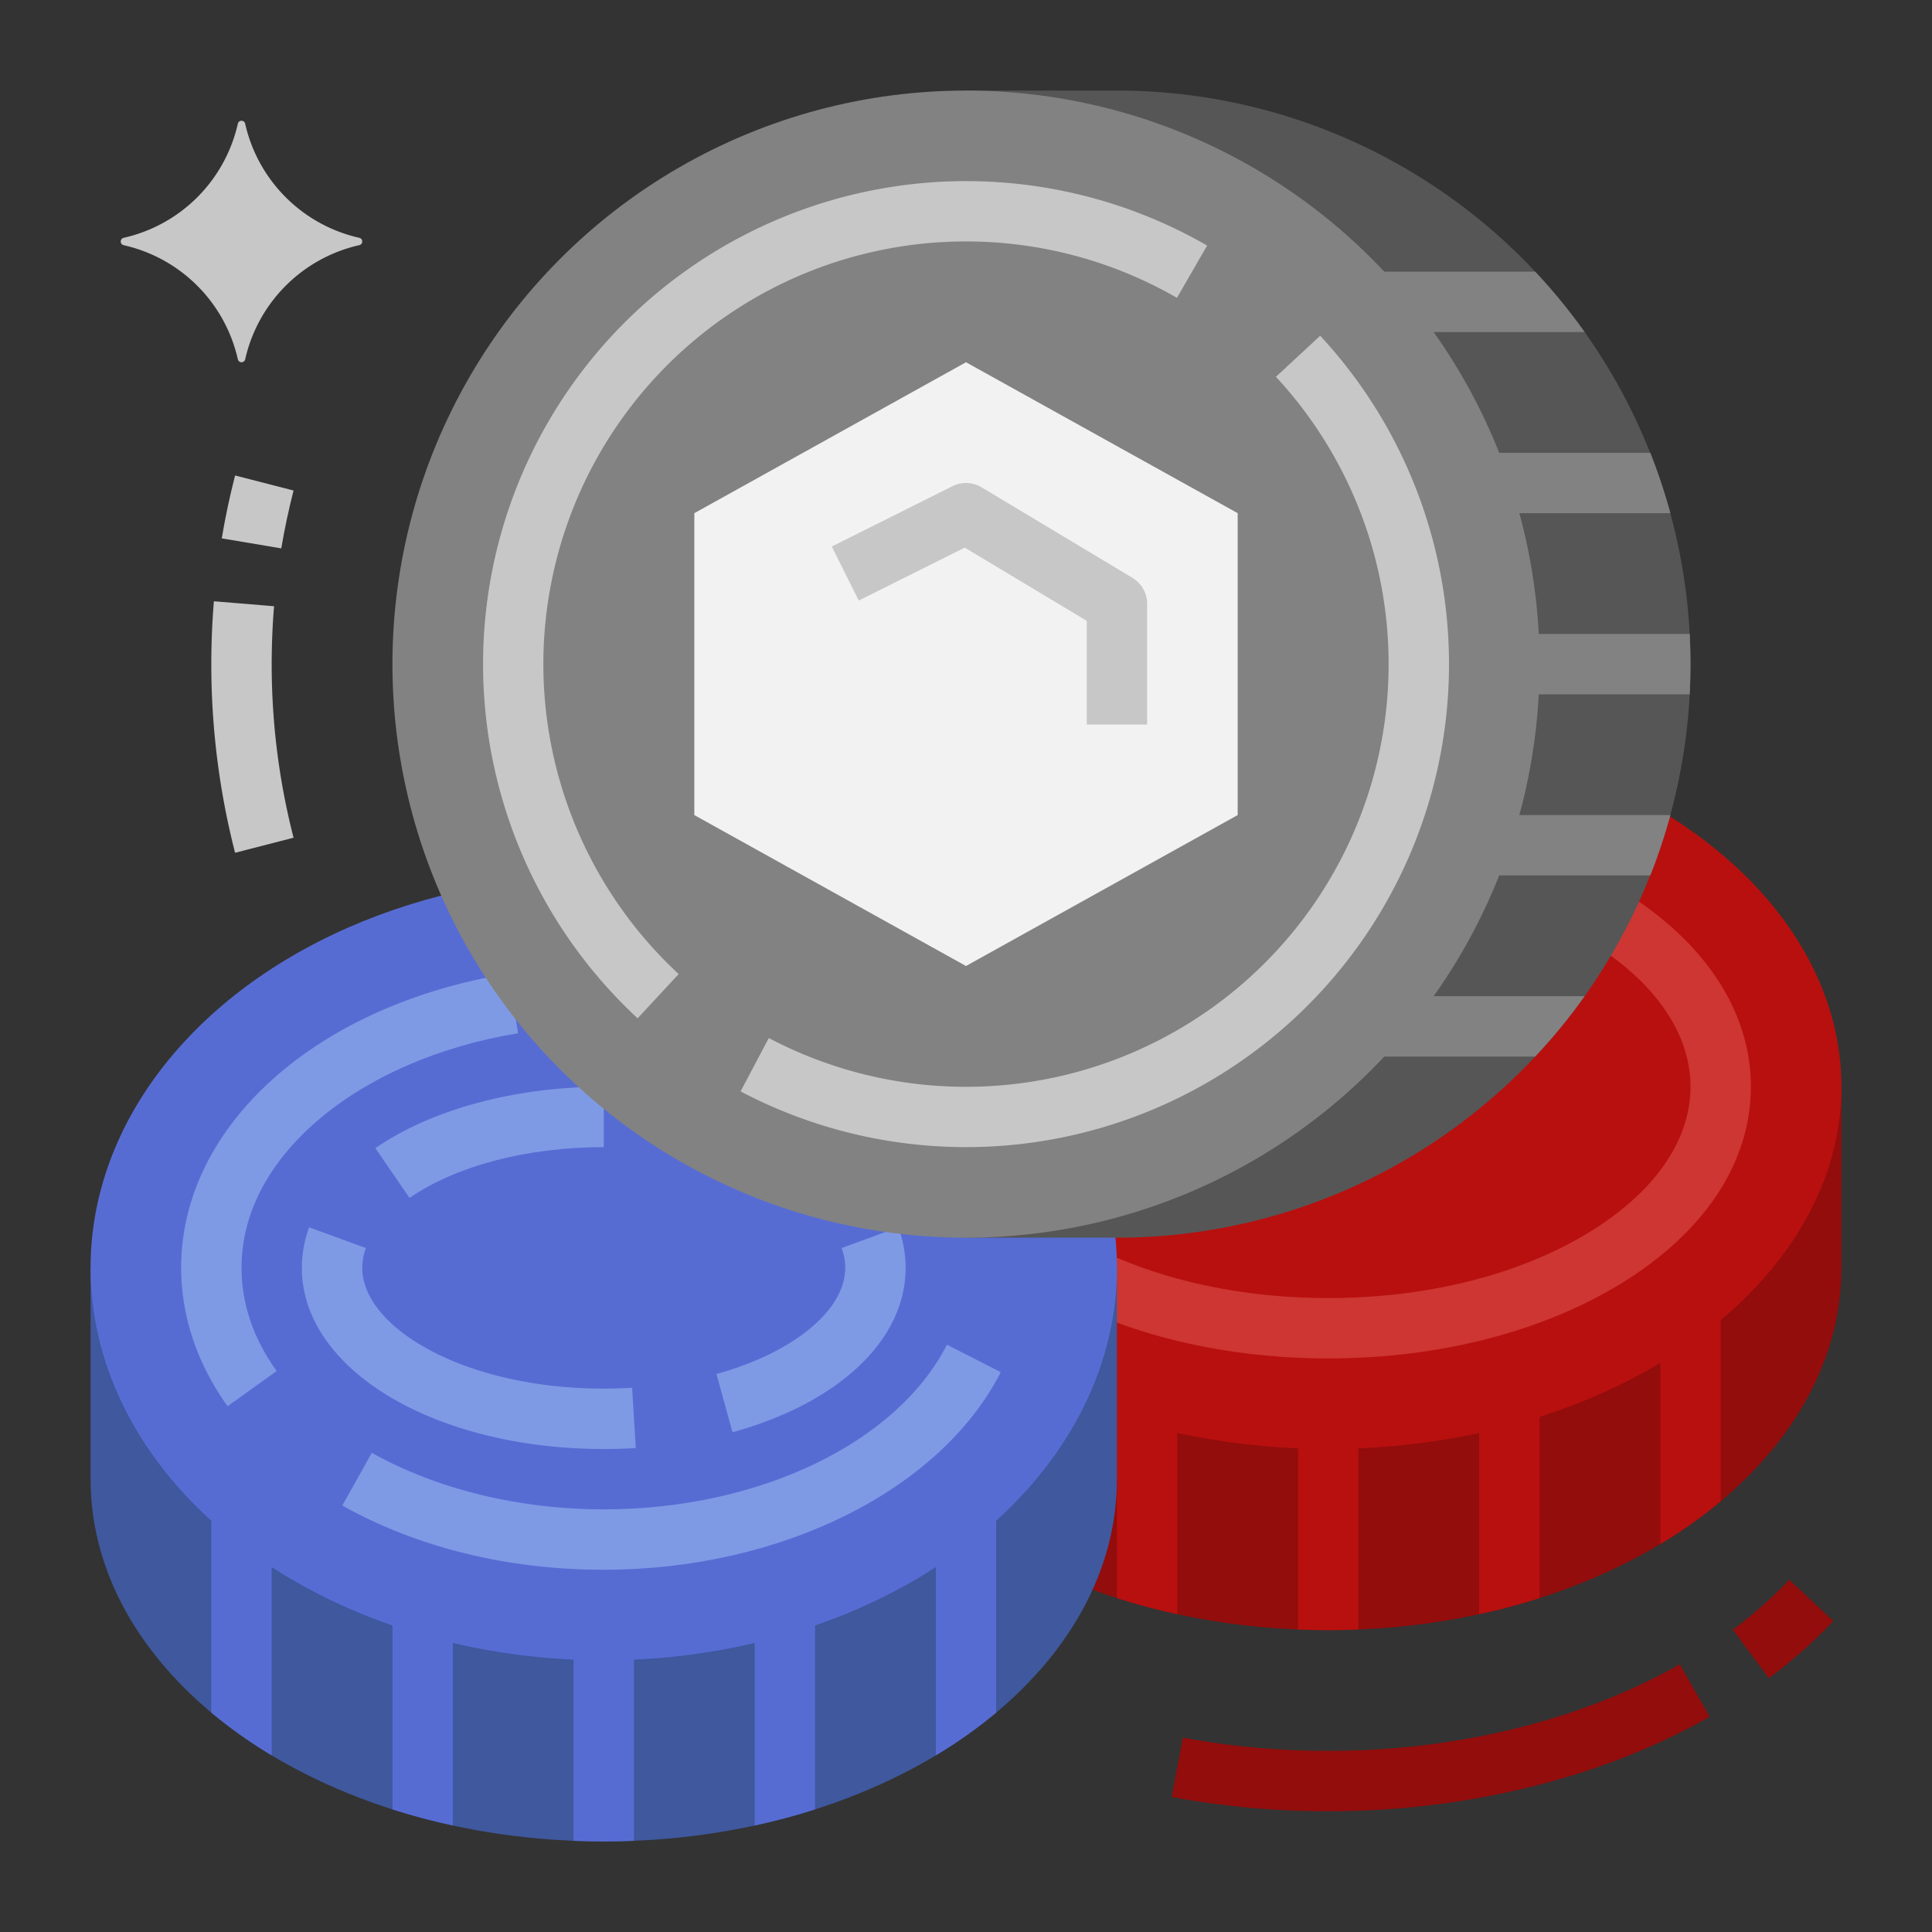 <svg xmlns="http://www.w3.org/2000/svg" version="1.1" xmlns:xlink="http://www.w3.org/1999/xlink" xmlns:svgjs="http://svgjs.com/svgjs" width="512" height="512" x="0" y="0" viewBox="0 0 512 512" style="enable-background:new 0 0 512 512" xml:space="preserve" class=""><rect x="0" y="0" width="512" height="512" fill="#333333" stroke="none"/><g><g id="FLAT"><path d="M216,288v48c0,53.019,60.889,96,136,96s136-42.981,136-96V288Z" style="" fill="#920d0c" data-original="#e5707f" class=""></path><path d="M440,409.188a125.384,125.384,0,0,0,16-11.335V344H440Z" style="" fill="#b8100f" data-original="#f78f9c" class=""></path><path d="M392,427.777q8.233-1.786,16-4.267V368H392Z" style="" fill="#b8100f" data-original="#f78f9c" class=""></path><path d="M344,431.83c2.648.108,5.314.17,8,.17s5.352-.061,8-.17V368H344Z" style="" fill="#b8100f" data-original="#f78f9c" class=""></path><path d="M296,423.51q7.753,2.476,16,4.267V368H296Z" style="" fill="#b8100f" data-original="#f78f9c" class=""></path><path d="M248,397.853a125.384,125.384,0,0,0,16,11.335V344H248Z" style="" fill="#b8100f" data-original="#f78f9c" class=""></path><ellipse cx="352" cy="288" rx="136" ry="96" style="" fill="#b8100f" data-original="#f78f9c" class=""></ellipse><path d="M352,360c-29.24,0-56.845-7.078-77.732-19.932C252.17,326.47,240,307.978,240,288s12.17-38.47,34.268-52.068C295.155,223.078,322.76,216,352,216s56.845,7.078,77.732,19.932C451.83,249.53,464,268.022,464,288s-12.17,38.47-34.268,52.068C408.845,352.922,381.24,360,352,360Zm0-128c-26.319,0-50.947,6.235-69.346,17.559C265.466,260.136,256,273.787,256,288s9.466,27.864,26.654,38.441C301.053,337.765,325.681,344,352,344s50.947-6.235,69.346-17.559C438.534,315.864,448,302.213,448,288s-9.466-27.864-26.654-38.441C402.947,238.235,378.319,232,352,232Z" style="" fill="#cd3632" data-original="#f9acb9" class=""></path><path d="M24,336v56c0,53.019,60.889,96,136,96s136-42.981,136-96V336Z" style="" fill="#3f589e" data-original="#3f589e" class=""></path><path d="M248,465.188a125.384,125.384,0,0,0,16-11.335V392H248Z" style="" fill="#576cd3" data-original="#576cd3"></path><path d="M200,483.777q8.233-1.786,16-4.267V424H200Z" style="" fill="#576cd3" data-original="#576cd3"></path><path d="M152,487.83c2.648.108,5.314.17,8,.17s5.352-.061,8-.17V432H152Z" style="" fill="#576cd3" data-original="#576cd3"></path><path d="M104,479.51q7.753,2.476,16,4.267V424H104Z" style="" fill="#576cd3" data-original="#576cd3"></path><path d="M56,453.853a125.384,125.384,0,0,0,16,11.335V400H56Z" style="" fill="#576cd3" data-original="#576cd3"></path><ellipse cx="160" cy="336" rx="136" ry="104" style="" fill="#576cd3" data-original="#576cd3"></ellipse><path d="M108.528,317.451l-9.056-13.189C114.524,293.927,136.585,288,160,288v16C139.74,304,120.979,308.903,108.528,317.451Z" style="" fill="#7f9ae5" data-original="#7f9ae5"></path><path d="M160,384c-44.86,0-80-21.084-80-48a31.225,31.225,0,0,1,1.927-10.746l15.027,5.492A15.287,15.287,0,0,0,96,336c0,7.538,6.187,15.299,16.973,21.291C125.404,364.197,142.105,368,160,368c2.505,0,5.032-.077,7.51-.229l.98,15.971C165.687,383.913,162.831,384,160,384Z" style="" fill="#7f9ae5" data-original="#7f9ae5"></path><path d="M194.129,379.554l-4.258-15.424C210.285,358.495,224,347.19,224,336a15.287,15.287,0,0,0-.954-5.254l15.027-5.492A31.225,31.225,0,0,1,240,336C240,355.054,222.423,371.742,194.129,379.554Z" style="" fill="#7f9ae5" data-original="#7f9ae5"></path><path d="M60.312,372.665C52.257,361.445,48,348.767,48,336c0-37.558,35.656-69.619,86.709-77.969l2.582,15.791c-20.967,3.429-39.882,11.683-53.261,23.24C70.926,308.383,64,321.848,64,336c0,9.533,3.132,18.729,9.31,27.335Z" style="" fill="#7f9ae5" data-original="#7f9ae5"></path><path d="M160,416c-25.449,0-49.407-5.885-69.282-17.02l7.819-13.959C115.779,394.681,137.607,400,160,400c41.079,0,77.631-17.537,90.957-43.638l14.25,7.275C249.218,394.957,206.938,416,160,416Z" style="" fill="#7f9ae5" data-original="#7f9ae5"></path><path d="M296,24H256V328h40A152,152,0,0,0,448,176v-0A152,152,0,0,0,296,24Z" style="" fill="#565656" data-original="#00a16c" class=""></path><path d="M406.839,72H352V88h67.95A152.746,152.746,0,0,0,406.839,72Z" style="" fill="#828282" data-original="#00b378" class=""></path><path d="M437.348,120H384v16h58.67A150.824,150.824,0,0,0,437.348,120Z" style="" fill="#828282" data-original="#00b378" class=""></path><path d="M400,184h47.791q.206-3.974.209-8v-0q0-4.025-.209-8H400Z" style="" fill="#828282" data-original="#00b378" class=""></path><path d="M442.67,216H384v16h53.348A150.824,150.824,0,0,0,442.67,216Z" style="" fill="#828282" data-original="#00b378" class=""></path><path d="M419.95,264H360v16h46.839A152.746,152.746,0,0,0,419.95,264Z" style="" fill="#828282" data-original="#00b378" class=""></path><circle cx="256" cy="176" r="152" style="" fill="#828282" data-original="#00b378" class=""></circle><path d="M168.975,269.865A128.014,128.014,0,0,1,319.906,65.071l-7.999,13.857A112.011,112.011,0,0,0,179.855,258.135Z" style="" fill="#c7c7c7" data-original="#46c89d" class=""></path><path d="M256,304a128.278,128.278,0,0,1-59.739-14.769l7.478-14.145a112.014,112.014,0,0,0,134.396-175.231l11.73-10.881A128,128,0,0,1,256,304Z" style="" fill="#c7c7c7" data-original="#46c89d" class=""></path><polygon points="328 216 328 136 256 96 184 136 184 216 256 256 328 216" style="" fill="#f2f2f2" data-original="#76d6b4" class=""></polygon><path d="M304,192H288V164.529l-32.35-19.41-28.072,14.036-7.155-14.311,32-16a7.999,7.999,0,0,1,7.694.295l40,24A8.002,8.002,0,0,1,304,160Z" style="" fill="#c7c7c7" data-original="#46c89d" class=""></path><path d="M352,480a227.211,227.211,0,0,1-41.464-3.773l2.928-15.73A211.121,211.121,0,0,0,352,464c34.071,0,67.161-8.151,93.172-22.953l7.913,13.906C424.701,471.104,388.801,480,352,480Z" style="" fill="#920d0c" data-original="#ffc7d3" class=""></path><path d="M468.781,444.726l-9.562-12.828A113.701,113.701,0,0,0,474.167,418.638l11.667,10.949A129.748,129.748,0,0,1,468.781,444.726Z" style="" fill="#920d0c" data-original="#ffc7d3" class=""></path><path d="M74.544,145.324l-15.779-2.648c.937-5.584,2.126-11.192,3.536-16.67l15.495,3.988C76.5,135.03,75.406,140.188,74.544,145.324Z" style="" fill="#c7c7c7" data-original="#bdecdc" class=""></path><path d="M62.301,225.994A200.701,200.701,0,0,1,56,176c0-5.547.23-11.151.684-16.657l15.946,1.314C72.212,165.728,72,170.89,72,176a184.686,184.686,0,0,0,5.796,46.006Z" style="" fill="#c7c7c7" data-original="#bdecdc" class=""></path><path d="M64,32h0a.995.995,0,0,0-.969.785A40.048,40.048,0,0,1,32.785,63.022.995.995,0,0,0,32,63.992v.017a.995.995,0,0,0,.785.969A40.048,40.048,0,0,1,63.031,95.215.995.995,0,0,0,64,96h.008a.995.995,0,0,0,.969-.785A40.048,40.048,0,0,1,95.215,64.969.995.995,0,0,0,96,64v-.008a.995.995,0,0,0-.785-.969A40.048,40.048,0,0,1,64.969,32.785.995.995,0,0,0,64,32Z" style="" fill="#c7c7c7" data-original="#46c89d" class=""></path></g></g></svg>